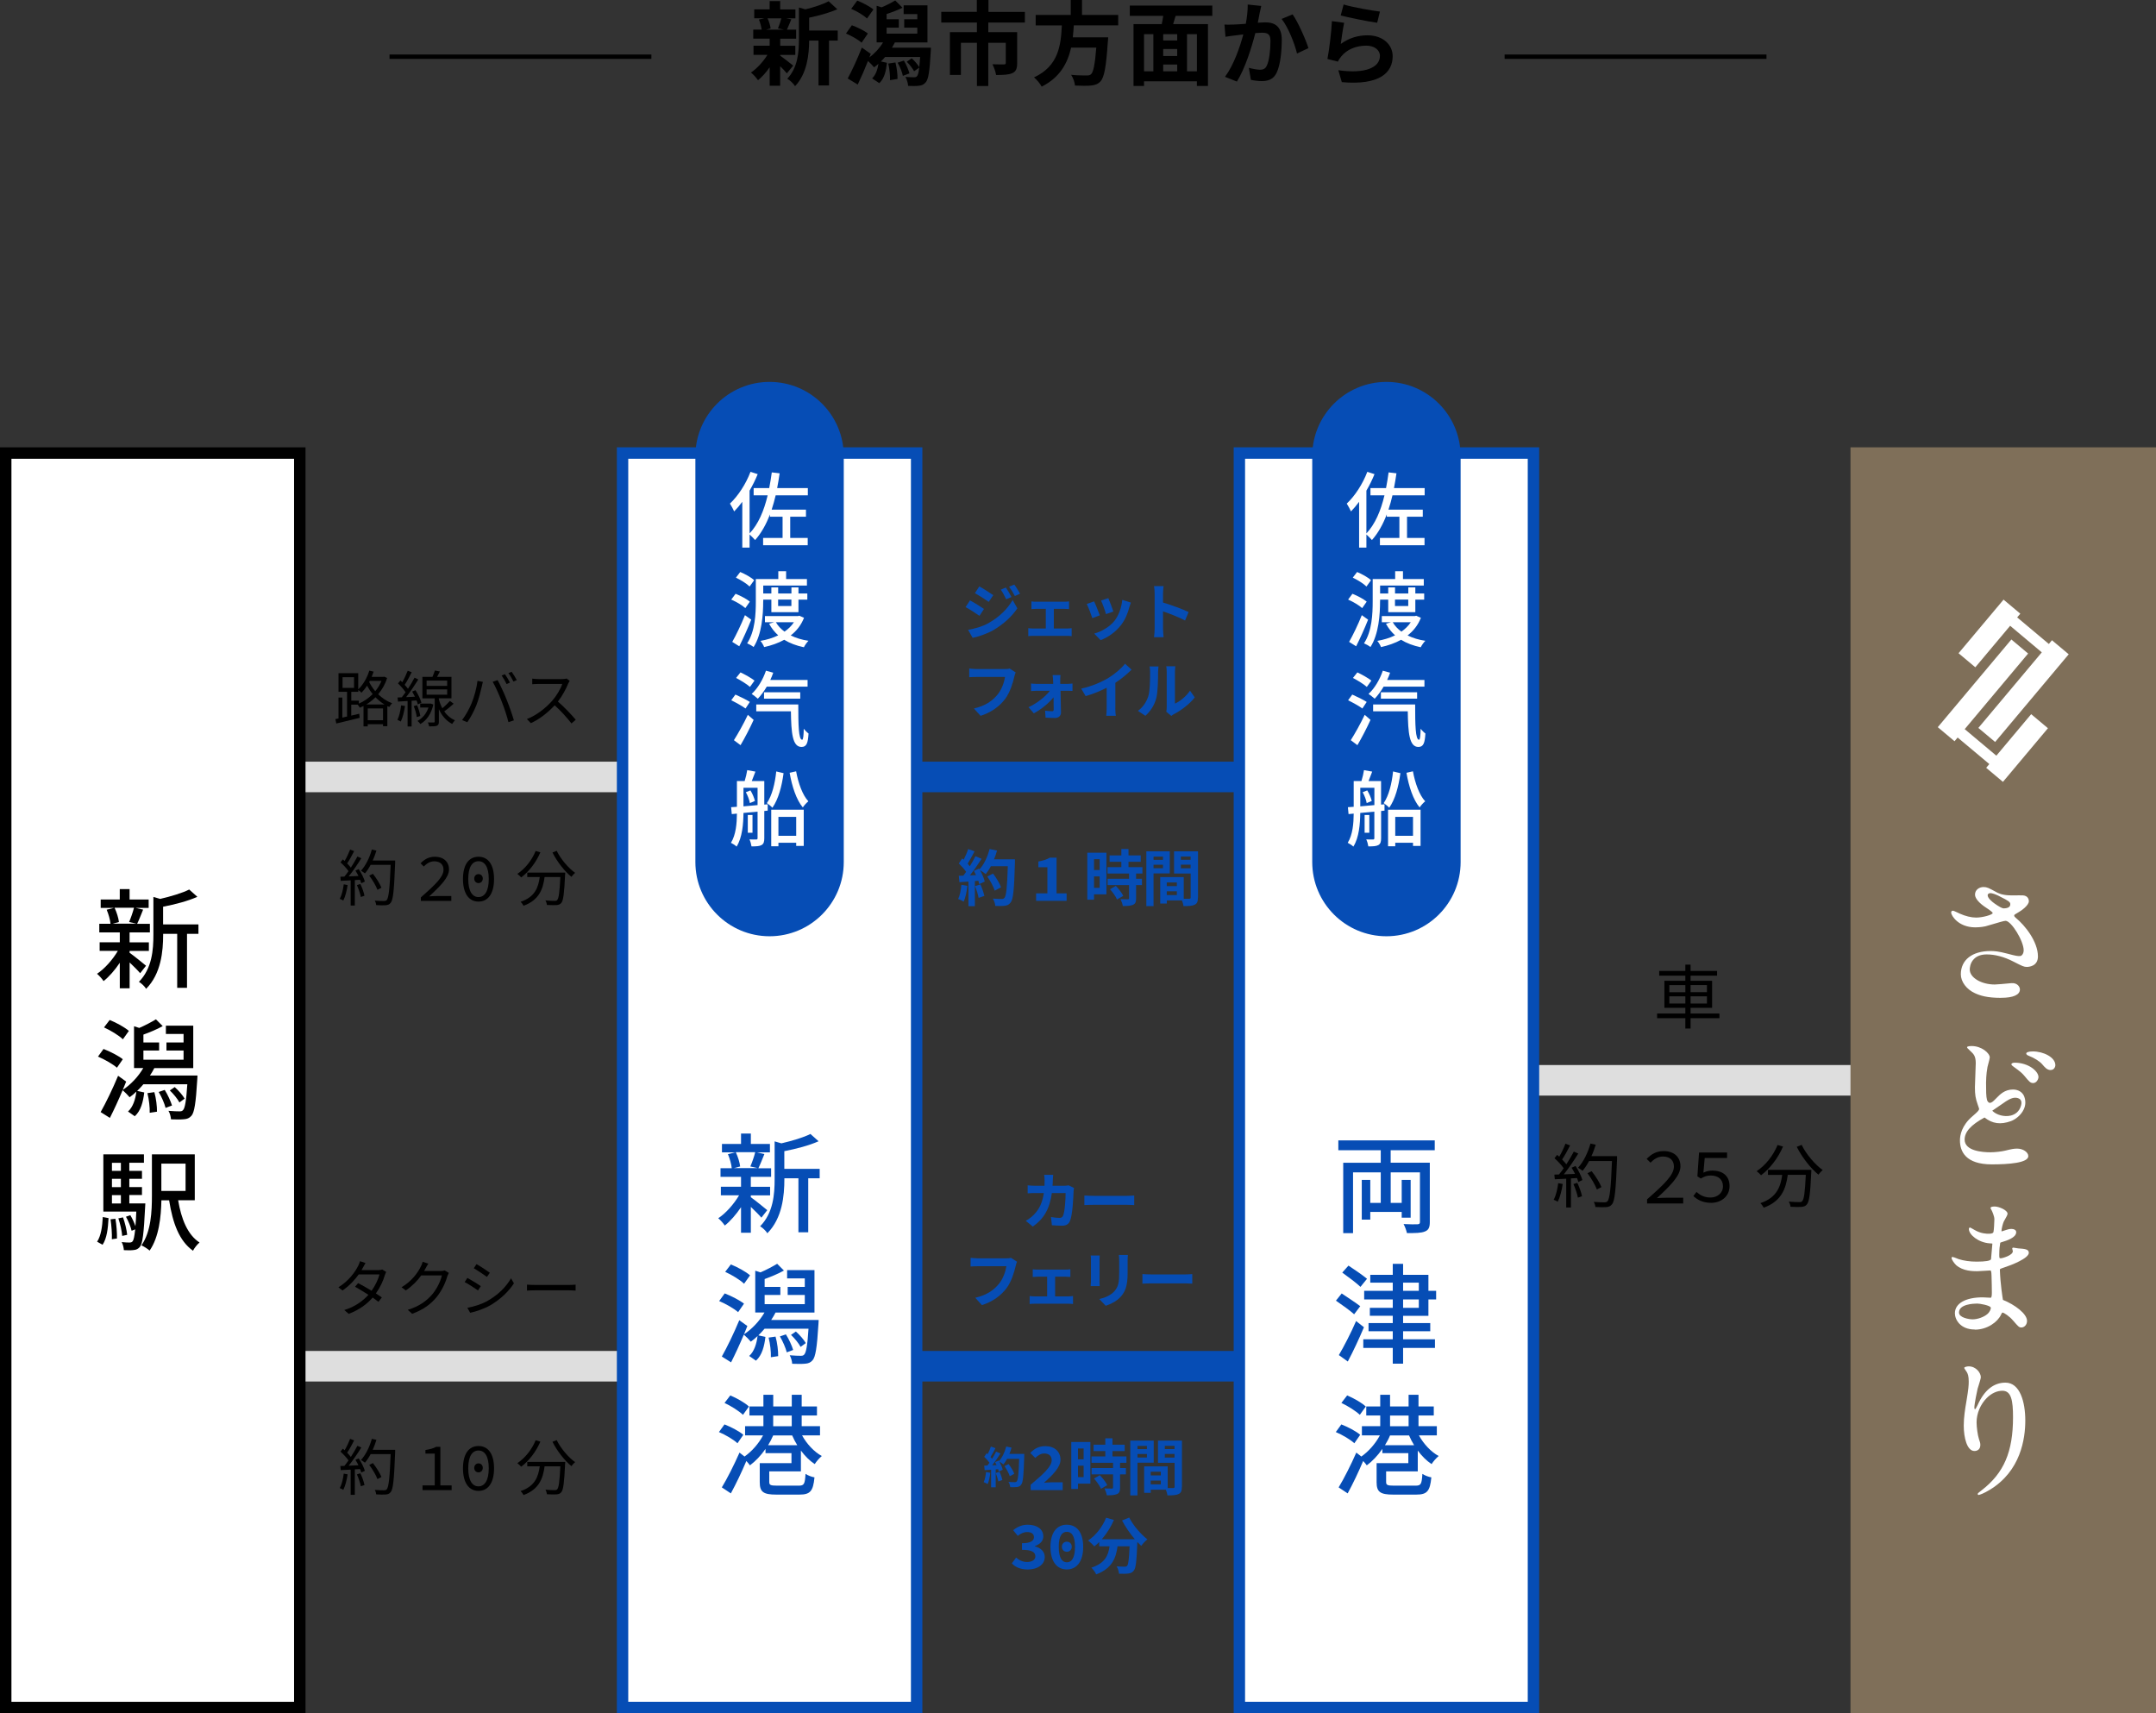 <?xml version="1.0" encoding="UTF-8"?><svg id="_レイヤー_2" xmlns="http://www.w3.org/2000/svg" viewBox="0 0 494 392.49"><rect x="0" y="0" width="494" height="392.49" fill="#333333" stroke="none"/><defs><style>.cls-1{fill:#7f6f59;}.cls-2{fill:#dedede;}.cls-3{fill:#fff;}.cls-4{fill:none;stroke:#000;stroke-miterlimit:10;}.cls-5{fill:#064db5;}</style></defs><g id="_レイヤー_2-2"><path d="M88.7,155.32c-.45,1.46-1.18,2.69-2.05,3.73.87.84,1.93,1.58,3.19,2.06-.21.2-.5.6-.64.85-.14-.07-.29-.13-.45-.2v4.61h-.99v-.46h-3.5v.5h-.97v-4.67c-.28.14-.56.27-.84.39-.1-.21-.31-.49-.5-.7h-1.47v2.51c.6-.14,1.22-.28,1.83-.43l.1.94c-1.9.46-3.89.94-5.36,1.3l-.2-1.01.71-.15v-4.78h.88v4.59l1.08-.25v-5.66h-1.96v-4.27h4.52v3.71c1.11-1.05,2.02-2.62,2.54-4.3l.99.24c-.14.41-.29.81-.45,1.19h2.7l.18-.04.64.29h.02ZM78.49,157.59h2.63v-2.45h-2.63v2.45ZM82.22,161.19c1.12-.48,2.23-1.22,3.17-2.19-.52-.63-.94-1.29-1.29-1.92-.39.62-.83,1.15-1.27,1.61-.15-.15-.48-.45-.73-.62v.42h-1.61v2.02h1.74v.67h0ZM88.1,161.39c-.78-.46-1.47-1.05-2.07-1.65-.64.64-1.36,1.2-2.1,1.65h4.17ZM87.76,164.99v-2.69h-3.5v2.69h3.5ZM84.73,155.98l-.14.27c.35.69.81,1.42,1.39,2.1.59-.71,1.08-1.5,1.43-2.37h-2.68Z"/><path d="M92.8,161.74c-.2,1.32-.52,2.66-.97,3.56-.15-.13-.57-.31-.77-.38.43-.85.7-2.12.85-3.33l.88.15h.01ZM94.31,160.53v5.9h-.92v-5.84l-2.2.14-.1-.94.97-.04c.28-.35.57-.74.87-1.16-.41-.63-1.11-1.43-1.74-2.03l.56-.66c.14.13.28.25.42.39.46-.8.95-1.86,1.25-2.63l.91.34c-.48.97-1.08,2.1-1.61,2.89.29.31.55.62.76.9.57-.87,1.11-1.78,1.5-2.54l.87.41c-.8,1.28-1.85,2.86-2.8,4.05l2.02-.1c-.2-.41-.41-.81-.63-1.18l.76-.31c.59.9,1.15,2.1,1.36,2.87l-.83.38c-.06-.27-.15-.57-.29-.9l-1.11.07h-.02ZM95.56,161.55c.35.79.64,1.81.74,2.48l-.81.25c-.07-.67-.35-1.71-.7-2.51l.77-.22ZM99.29,161.4c-.49,2.21-1.6,3.67-2.97,4.47-.14-.22-.46-.57-.66-.71,1.12-.59,2.03-1.64,2.51-3.07h-1.89v-.9h2.44l.57.21ZM103.94,161.22c-.66.6-1.47,1.28-2.16,1.75.59.84,1.39,1.58,2.46,2.04-.18.2-.49.58-.63.84-1.5-.77-2.47-2.07-3.05-3.39v2.86c0,.52-.1.78-.46.94-.35.14-.9.15-1.78.15-.03-.25-.15-.64-.28-.9.62,0,1.19,0,1.34,0,.18,0,.22-.04.22-.2v-5.32h-2.82v-4.92h2.3c.22-.48.43-1.04.56-1.46l1.15.22c-.2.42-.43.85-.64,1.23h3.29v4.92h-2.89v.18c.17.69.43,1.42.8,2.09.62-.5,1.3-1.18,1.74-1.67l.84.62v.02ZM97.75,157.13h4.71v-1.21h-4.71v1.21ZM97.75,159.15h4.71v-1.22h-4.71v1.22Z"/><path d="M109.4,155.97l1.25.25c-.08.31-.2.71-.25,1.02-.2.87-.69,2.94-1.27,4.37-.52,1.29-1.27,2.73-2.06,3.85l-1.19-.5c.88-1.16,1.67-2.63,2.16-3.81.6-1.44,1.19-3.57,1.37-5.18h-.01ZM112.89,156.19l1.13-.38c.56,1.01,1.46,2.94,2.05,4.43.57,1.39,1.32,3.53,1.68,4.79l-1.25.41c-.35-1.43-.99-3.32-1.58-4.82-.56-1.44-1.41-3.39-2.03-4.43h0ZM116.84,156.37l-.76.34c-.28-.58-.76-1.42-1.13-1.95l.74-.31c.35.49.87,1.34,1.15,1.92ZM118.41,155.8l-.76.34c-.31-.62-.76-1.4-1.16-1.93l.74-.31c.38.5.91,1.39,1.18,1.91h0Z"/><path d="M130.53,156c-.08.11-.27.42-.35.62-.48,1.21-1.36,2.84-2.35,4.1,1.47,1.26,3.18,3.08,4.09,4.17l-.98.85c-.94-1.23-2.42-2.89-3.85-4.16-1.5,1.61-3.39,3.15-5.46,4.09l-.9-.94c2.26-.88,4.33-2.55,5.77-4.16.95-1.08,1.98-2.75,2.33-3.89h-5.46c-.49,0-1.26.06-1.42.07v-1.28c.2.03,1,.1,1.42.1h5.41c.46,0,.83-.06,1.05-.13l.71.55h-.01Z"/><path d="M79.65,202.75c-.2,1.32-.53,2.66-.99,3.56-.17-.13-.59-.32-.81-.39.46-.85.76-2.1.91-3.33l.9.17h-.01ZM82.21,199.12c.59.9,1.19,2.09,1.39,2.84l-.83.39c-.06-.24-.14-.5-.27-.8l-1.2.07v5.83h-.95v-5.77l-2.28.11-.08-.94c.28,0,.6,0,.92-.03.31-.36.63-.8.94-1.25-.42-.63-1.18-1.43-1.83-2.02l.53-.67c.14.11.28.24.42.36.46-.79.95-1.83,1.25-2.61l.92.35c-.48.94-1.06,2.06-1.6,2.82.34.34.63.67.85.97.57-.88,1.11-1.79,1.5-2.55l.9.39c-.81,1.32-1.93,2.97-2.9,4.17.7-.03,1.47-.07,2.24-.1-.21-.43-.45-.87-.69-1.25l.77-.34v.03ZM82.57,202.52c.41.85.81,1.96.94,2.69l-.83.28c-.13-.73-.52-1.85-.9-2.72l.78-.25h.01ZM90.54,197.69c-.25,6.28-.45,8.45-1.02,9.13-.32.41-.63.5-1.16.56-.46.04-1.32.03-2.16-.03-.03-.29-.14-.74-.34-1.02.94.08,1.79.08,2.14.08.27,0,.45-.03.6-.21.46-.48.7-2.61.91-8.07h-4.59c-.39.74-.84,1.42-1.3,1.96-.2-.17-.66-.48-.91-.62,1.08-1.16,1.98-3,2.49-4.85l1.05.24c-.24.78-.52,1.55-.85,2.28h5.14v.55ZM86.49,203.85c-.32-.85-1.11-2.24-1.89-3.26l.84-.41c.79.98,1.62,2.31,1.96,3.19,0,0-.91.48-.91.48Z"/><path d="M96.42,205.6c3.35-2.96,5.2-4.71,5.2-6.35,0-1.13-.7-1.93-2.14-1.93-.94,0-1.74.52-2.38,1.19l-.74-.73c.9-.92,1.88-1.51,3.28-1.51,1.99,0,3.24,1.15,3.24,2.93s-1.88,3.7-4.55,6.15c.6-.04,1.25-.08,1.83-.08h3.25v1.11h-6.98v-.77h0Z"/><path d="M106.08,201.38c0-3.33,1.36-5.11,3.56-5.11s3.56,1.78,3.56,5.11-1.36,5.17-3.56,5.17-3.56-1.86-3.56-5.17ZM111.99,201.38c0-2.86-.98-4.08-2.35-4.08s-2.35,1.22-2.35,4.08.98,4.13,2.35,4.13,2.35-1.3,2.35-4.13ZM108.66,201.27c0-.64.46-1.02.98-1.02s.98.38.98,1.02-.46,1.04-.98,1.04-.98-.38-.98-1.04Z"/><path d="M123.82,195.25c-1.01,2.35-2.63,4.44-4.4,5.76-.18-.22-.63-.62-.88-.81,1.77-1.18,3.32-3.11,4.19-5.25l1.09.31h0ZM129.51,199.92s0,.36-.03.5c-.2,4.3-.41,5.91-.88,6.44-.29.35-.59.43-1.08.49-.46.04-1.33,0-2.2-.03-.03-.31-.15-.73-.35-1.04.91.08,1.78.1,2.1.1.29,0,.46-.03.59-.18.36-.35.56-1.75.73-5.28h-3.61c-.36,2.76-1.26,5.29-4.82,6.58-.14-.27-.43-.69-.67-.91,3.29-1.09,4.06-3.32,4.38-5.67h-2.86v-1.01h8.7ZM127.56,194.92c.91,1.88,2.7,3.98,4.22,5.04-.27.22-.66.63-.85.92-1.54-1.25-3.31-3.5-4.34-5.58l.98-.39h-.01Z"/><path d="M88.49,291.39c-.11.2-.24.53-.32.76-.35,1.23-1.06,2.79-2.04,4.16.53.34,1.01.66,1.36.91l-.77,1.01c-.34-.27-.8-.6-1.33-.97-1.26,1.44-3.03,2.82-5.49,3.73l-1.01-.87c2.44-.74,4.26-2.09,5.53-3.49-1.11-.71-2.28-1.41-3.07-1.85l.71-.83c.81.42,1.99,1.09,3.08,1.75.85-1.19,1.54-2.63,1.81-3.74h-4.76c-.9,1.25-2.14,2.62-3.71,3.68l-.94-.73c2.41-1.48,3.87-3.59,4.5-4.86.14-.25.35-.76.45-1.12l1.26.41c-.22.36-.48.84-.62,1.11-.08.17-.18.34-.29.52h3.82c.38,0,.69-.04.92-.14l.91.56h0Z"/><path d="M102.84,291.61c-.11.2-.25.52-.34.74-.38,1.4-1.23,3.31-2.48,4.82-1.27,1.55-2.94,2.84-5.58,3.81l-1.01-.91c2.56-.76,4.31-2.03,5.59-3.52,1.09-1.29,1.95-3.09,2.23-4.37h-4.73c-.84,1.18-2.02,2.42-3.54,3.45l-.97-.73c2.42-1.44,3.8-3.47,4.4-4.73.15-.24.35-.74.43-1.11l1.3.43c-.24.36-.49.83-.63,1.09-.1.2-.21.39-.34.59h3.81c.38,0,.69-.04.91-.13l.94.56h0Z"/><path d="M110.16,294.65l-.64.98c-.69-.5-2.21-1.49-3.05-1.92l.62-.95c.84.45,2.47,1.44,3.08,1.89h-.01ZM111.78,297.98c2.33-1.33,4.17-3.15,5.31-5.13l.67,1.15c-1.22,1.89-3.15,3.7-5.38,5.01-1.41.81-3.35,1.47-4.65,1.74l-.64-1.15c1.54-.27,3.28-.81,4.69-1.62ZM112.23,291.58l-.66.95c-.67-.5-2.19-1.51-3.01-1.99l.63-.94c.83.46,2.44,1.53,3.04,1.97h0Z"/><path d="M120.75,294.3c.42.03,1.16.07,1.95.07h7.68c.7,0,1.21-.04,1.51-.07v1.37c-.28-.01-.87-.07-1.5-.07h-7.69c-.77,0-1.51.03-1.95.07v-1.37h0Z"/><path d="M79.65,337.75c-.2,1.32-.53,2.66-.99,3.56-.17-.13-.59-.32-.81-.39.46-.85.76-2.1.91-3.33l.9.17h-.01ZM82.21,334.12c.59.9,1.19,2.09,1.39,2.84l-.83.39c-.06-.24-.14-.5-.27-.8l-1.2.07v5.83h-.95v-5.77l-2.28.11-.08-.94c.28,0,.6-.01.92-.03.31-.36.63-.8.94-1.25-.42-.63-1.18-1.43-1.83-2.02l.53-.67c.14.11.28.24.42.36.46-.79.95-1.83,1.25-2.61l.92.35c-.48.94-1.06,2.06-1.6,2.82.34.34.63.67.85.97.57-.88,1.11-1.79,1.5-2.55l.9.39c-.81,1.32-1.93,2.97-2.9,4.17.7-.03,1.47-.07,2.24-.1-.21-.43-.45-.87-.69-1.25l.77-.34v.03ZM82.57,337.52c.41.85.81,1.96.94,2.69l-.83.28c-.13-.73-.52-1.85-.9-2.72l.78-.25h.01ZM90.54,332.69c-.25,6.28-.45,8.45-1.02,9.13-.32.41-.63.5-1.16.56-.46.04-1.32.03-2.16-.03-.03-.29-.14-.74-.34-1.02.94.08,1.79.08,2.14.08.27,0,.45-.03.6-.21.46-.48.7-2.61.91-8.07h-4.59c-.39.74-.84,1.42-1.3,1.96-.2-.17-.66-.48-.91-.62,1.08-1.16,1.98-3,2.49-4.85l1.05.24c-.24.78-.52,1.55-.85,2.28h5.14v.55ZM86.49,338.85c-.32-.85-1.11-2.24-1.89-3.26l.84-.41c.79.98,1.62,2.31,1.96,3.19,0,0-.91.48-.91.48Z"/><path d="M96.81,340.29h2.8v-7.28h-2.13v-.83c1.06-.15,1.83-.39,2.47-.73h.95v8.84h2.58v1.08h-6.67s0-1.08,0-1.08Z"/><path d="M106.08,336.38c0-3.33,1.36-5.11,3.56-5.11s3.56,1.78,3.56,5.11-1.36,5.17-3.56,5.17-3.56-1.86-3.56-5.17ZM111.99,336.38c0-2.86-.98-4.08-2.35-4.08s-2.35,1.22-2.35,4.08.98,4.13,2.35,4.13,2.35-1.3,2.35-4.13ZM108.66,336.27c0-.64.46-1.02.98-1.02s.98.38.98,1.02-.46,1.04-.98,1.04-.98-.38-.98-1.04Z"/><path d="M123.82,330.25c-1.01,2.35-2.63,4.44-4.4,5.76-.18-.22-.63-.62-.88-.81,1.77-1.18,3.32-3.11,4.19-5.25l1.09.31h0ZM129.51,334.92s0,.36-.03.5c-.2,4.3-.41,5.91-.88,6.44-.29.35-.59.43-1.08.49-.46.04-1.33.01-2.2-.03-.03-.31-.15-.73-.35-1.04.91.08,1.78.1,2.1.1.29,0,.46-.03.59-.18.36-.35.56-1.75.73-5.28h-3.61c-.36,2.76-1.26,5.29-4.82,6.58-.14-.27-.43-.69-.67-.91,3.29-1.09,4.06-3.32,4.38-5.67h-2.86v-1.01h8.7ZM127.56,329.92c.91,1.88,2.7,3.98,4.22,5.04-.27.22-.66.63-.85.92-1.54-1.25-3.31-3.5-4.34-5.58l.98-.39h-.01Z"/><path d="M393.97,233.26h-6.61v2.37h-1.2v-2.37h-6.47v-1.07h6.47v-1.31h-4.8v-6.19h4.8v-1.17h-5.99v-1.09h5.99v-1.44h1.2v1.44h6.07v1.09h-6.07v1.17h4.93v6.19h-4.93v1.31h6.61v1.07ZM382.49,227.31h3.67v-1.63h-3.67v1.63ZM386.16,229.9v-1.65h-3.67v1.65h3.67ZM387.36,225.67v1.63h3.75v-1.63h-3.75ZM391.11,228.25h-3.75v1.65h3.75v-1.65Z"/><path d="M358.06,271.24c-.22,1.5-.61,3.04-1.14,4.07-.19-.14-.67-.37-.93-.45.53-.98.86-2.4,1.04-3.81l1.02.19h.01ZM360.99,267.09c.67,1.02,1.36,2.38,1.58,3.25l-.94.45c-.06-.27-.16-.58-.3-.91l-1.38.08v6.66h-1.09v-6.59l-2.61.13-.1-1.07c.32,0,.69-.02,1.06-.03.35-.42.72-.91,1.07-1.42-.48-.72-1.34-1.63-2.1-2.3l.61-.77c.16.13.32.27.48.42.53-.9,1.09-2.1,1.42-2.98l1.06.4c-.54,1.07-1.22,2.35-1.83,3.22.38.38.72.77.98,1.1.66-1.01,1.26-2.05,1.71-2.91l1.02.45c-.93,1.5-2.21,3.39-3.31,4.77.8-.03,1.68-.08,2.56-.11-.24-.5-.51-.99-.78-1.42l.88-.38v-.04ZM361.41,270.98c.46.98.93,2.24,1.07,3.07l-.94.32c-.14-.83-.59-2.11-1.02-3.11l.9-.29h-.01ZM370.52,265.46c-.29,7.17-.51,9.65-1.17,10.44-.37.46-.72.58-1.33.64-.53.05-1.5.03-2.47-.03-.03-.34-.16-.85-.38-1.17,1.07.1,2.05.1,2.45.1.3,0,.51-.03.69-.24.53-.54.8-2.98,1.04-9.22h-5.25c-.45.85-.96,1.62-1.49,2.24-.22-.19-.75-.54-1.04-.7,1.23-1.33,2.26-3.42,2.85-5.54l1.2.27c-.27.9-.59,1.78-.98,2.61h5.87v.61h0ZM365.89,272.5c-.37-.98-1.26-2.56-2.16-3.73l.96-.46c.9,1.12,1.86,2.64,2.24,3.65l-1.04.54h0Z"/><path d="M387.99,274.02l.72-.96c.77.67,1.7,1.28,3.22,1.28s2.85-.99,2.85-2.56-1.09-2.48-2.79-2.48c-.93,0-1.49.24-2.29.69l-.78-.5.38-5.46h6.42v1.26h-5.12l-.3,3.36c.64-.3,1.23-.48,2.08-.48,2.18,0,3.91,1.1,3.91,3.55s-2.03,3.84-4.21,3.84c-2.02,0-3.22-.77-4.08-1.55h-.01Z"/><path d="M408.54,262.66c-1.15,2.69-3.01,5.07-5.03,6.58-.21-.26-.72-.7-1.01-.93,2.02-1.34,3.79-3.55,4.79-6l1.25.35ZM415.04,267.99s-.02.42-.03.58c-.22,4.91-.46,6.75-1.01,7.36-.34.4-.67.5-1.23.56-.53.05-1.52.02-2.51-.03-.03-.35-.18-.83-.4-1.18,1.04.1,2.03.11,2.4.11.34,0,.53-.03.67-.21.42-.4.64-2,.83-6.03h-4.13c-.42,3.15-1.44,6.05-5.51,7.52-.16-.3-.5-.79-.77-1.04,3.76-1.25,4.64-3.79,5.01-6.48h-3.27v-1.15h9.95ZM412.81,262.28c1.04,2.15,3.09,4.55,4.82,5.76-.3.26-.75.72-.98,1.06-1.76-1.42-3.78-4-4.96-6.37l1.12-.45Z"/><path d="M377.37,274.78c3.98-3.51,6.17-5.59,6.17-7.54,0-1.34-.83-2.29-2.54-2.29-1.12,0-2.07.62-2.82,1.41l-.88-.87c1.07-1.09,2.23-1.79,3.89-1.79,2.36,0,3.85,1.36,3.85,3.48s-2.23,4.39-5.4,7.3c.71-.05,1.48-.09,2.17-.09h3.86v1.32h-8.28v-.91h-.01Z"/><rect class="cls-2" x="342" y="243.99" width="90" height="7"/><rect class="cls-1" x="425.31" y="103.8" width="67.38" height="287.38"/><path class="cls-1" d="M491.38,105.1v284.77h-64.77V105.1h64.77M494,102.48h-70v290h70V102.49h0Z"/><path class="cls-5" d="M225.45,139.51l-1.02,1.57c-.8-.56-2.26-1.5-3.19-2l1.01-1.54c.95.5,2.49,1.47,3.21,1.97h0ZM226.57,142.7c2.38-1.33,4.34-3.25,5.45-5.25l1.08,1.91c-1.29,1.95-3.28,3.71-5.56,5.04-1.43.8-3.45,1.5-4.68,1.72l-1.05-1.83c1.57-.27,3.25-.74,4.76-1.58h0ZM227.59,136.34l-1.04,1.54c-.78-.55-2.24-1.48-3.17-2l1.01-1.54c.92.5,2.47,1.5,3.19,2h0ZM231.76,136.77l-1.22.52c-.41-.88-.73-1.48-1.23-2.2l1.16-.49c.41.59.97,1.53,1.29,2.17ZM233.72,136.01l-1.19.53c-.45-.88-.8-1.43-1.32-2.13l1.19-.49c.43.56.98,1.47,1.32,2.09h0Z"/><path class="cls-5" d="M244.49,143.99c.39,0,.78-.06,1.06-.08v1.83c-.29-.06-.81-.07-1.06-.07h-7.73c-.34,0-.77,0-1.15.07v-1.83c.36.04.8.08,1.15.08h2.86v-4.51h-2.18c-.29,0-.8.03-1.11.06v-1.76c.31.06.8.07,1.11.07h6.42c.34,0,.76-.03,1.09-.07v1.76c-.35-.03-.78-.06-1.09-.06h-2.4v4.51h3.04-.01Z"/><path class="cls-5" d="M251.99,140.97l-1.71.64c-.24-.76-.94-2.62-1.27-3.24l1.68-.6c.35.71,1.02,2.41,1.3,3.19h0ZM259.11,138.06c-.17.45-.25.74-.34,1.02-.36,1.41-.95,2.87-1.9,4.1-1.3,1.68-3.05,2.86-4.69,3.47l-1.47-1.5c1.54-.41,3.49-1.47,4.65-2.93.95-1.19,1.62-3.05,1.78-4.8l1.98.63h-.01ZM255.09,140.1l-1.68.59c-.17-.69-.78-2.38-1.13-3.11l1.67-.55c.27.6.95,2.42,1.15,3.07h0Z"/><path class="cls-5" d="M271.54,142.15c-1.44-.76-3.54-1.57-5.06-2.09v3.96c0,.41.07,1.39.13,1.95h-2.19c.08-.55.14-1.39.14-1.95v-8.04c0-.5-.04-1.21-.14-1.7h2.19c-.06.49-.13,1.11-.13,1.7v2.06c1.88.55,4.57,1.54,5.86,2.17l-.8,1.93h0Z"/><path class="cls-5" d="M232.72,154.04c-.13.28-.24.67-.31.98-.32,1.37-.94,3.54-2.1,5.1-1.27,1.68-3.14,3.07-5.63,3.87l-1.53-1.68c2.77-.64,4.36-1.86,5.49-3.28.92-1.16,1.46-2.76,1.64-3.95h-6.53c-.63,0-1.3.03-1.67.06v-1.98c.42.04,1.22.11,1.68.11h6.47c.28,0,.73,0,1.11-.11l1.37.88h.01Z"/><path class="cls-5" d="M244.61,156.67c.36,0,.9-.06,1.13-.08v1.69c-.32,0-.76-.03-1.06-.03h-1.68c.04,1.67.08,3.57.1,5,0,.73-.55,1.23-1.36,1.23-.67,0-1.54-.03-2.17-.07l-.11-1.6c.57.08,1.25.13,1.61.13.27,0,.36-.15.36-.43,0-.69,0-1.71-.03-2.77-.98,1.25-2.87,2.82-4.52,3.68l-1.22-1.4c1.98-.91,3.92-2.47,4.9-3.77h-3c-.41,0-.91.03-1.32.06v-1.72c.34.04.91.08,1.27.08h3.81c0-.31,0-.59-.03-.85,0-.34-.06-.79-.11-1.16h1.81c-.04.34-.06.78-.06,1.16v.85h1.68Z"/><path class="cls-5" d="M255.55,162.15c0,.62.03,1.49.13,1.83h-2.21c.06-.34.1-1.22.1-1.83v-4.59c-1.44.73-3.19,1.46-4.82,1.91l-1.01-1.71c2.45-.53,4.8-1.57,6.37-2.54,1.41-.88,2.87-2.13,3.66-3.17l1.5,1.36c-1.06,1.06-2.33,2.12-3.71,3.01v5.73h0Z"/><path class="cls-5" d="M260.73,162.85c1.23-.87,1.99-2.16,2.38-3.35.39-1.2.41-3.85.41-5.55,0-.56-.04-.94-.13-1.27h2.06c-.01.06-.1.69-.1,1.26,0,1.65-.04,4.61-.42,6.02-.42,1.58-1.29,2.96-2.49,4.02l-1.71-1.13h0ZM267.22,163.06c.06-.27.11-.66.11-1.04v-8.17c0-.63-.1-1.16-.11-1.21h2.09s-.1.59-.1,1.22v7.33c1.13-.49,2.52-1.6,3.46-2.96l1.08,1.54c-1.16,1.51-3.18,3.03-4.75,3.82-.29.15-.43.28-.62.42l-1.16-.97v.02Z"/><path class="cls-5" d="M221.65,202.94c-.14,1.32-.43,2.72-.84,3.61-.29-.18-.91-.48-1.27-.6.41-.83.63-2.07.74-3.25l1.37.24ZM232.55,196.87s0,.56,0,.77c-.18,6.13-.38,8.35-.97,9.09-.39.53-.76.69-1.34.77-.5.08-1.37.07-2.19.04-.03-.48-.25-1.21-.56-1.68.88.08,1.68.08,2.06.08.27,0,.42-.06.59-.24.42-.43.63-2.48.78-7.26h-3.87c-.38.69-.77,1.3-1.19,1.81-.28-.25-.9-.67-1.32-.92.49.88.94,1.92,1.09,2.62l-1.26.59c-.04-.22-.11-.48-.2-.76l-.8.06v5.76h-1.47v-5.64l-2.07.14-.14-1.46,1.04-.04c.21-.27.43-.56.64-.87-.41-.6-1.09-1.36-1.68-1.92l.78-1.15c.11.1.22.2.34.29.39-.77.8-1.71,1.02-2.44l1.47.52c-.5.97-1.08,2.04-1.58,2.83.18.2.35.41.49.59.5-.78.95-1.6,1.29-2.3l1.41.59c-.78,1.23-1.77,2.66-2.68,3.8l1.41-.06c-.15-.34-.32-.67-.49-.97l1.18-.52.1.17c1.04-1.11,1.86-2.9,2.31-4.66l1.71.36c-.18.69-.42,1.36-.69,2h4.8ZM224.64,202.61c.38.83.74,1.92.91,2.63l-1.32.46c-.11-.71-.48-1.85-.83-2.7l1.23-.39h.01ZM227.92,204.04c-.27-.88-.99-2.23-1.71-3.24l1.33-.67c.73.97,1.53,2.25,1.82,3.14l-1.44.77Z"/><path class="cls-5" d="M237.4,204.66h2.59v-5.98h-2.07v-1.32c1.13-.2,1.91-.46,2.63-.88h1.54v8.18h2.3v1.71h-6.99v-1.71h0Z"/><path class="cls-5" d="M253.51,204.88h-2.84v1.23h-1.54v-10.76h4.38v9.53h0ZM250.67,196.84v2.47h1.29v-2.47h-1.29ZM251.96,203.4v-2.63h-1.29v2.63h1.29ZM260.31,200.12v1.2h1.34v1.44h-1.34v3.05c0,.8-.15,1.22-.7,1.47-.55.24-1.3.28-2.34.28-.06-.46-.31-1.12-.53-1.57.67.03,1.46.03,1.67.03s.29-.06.29-.25v-3.01h-4.92v-1.44h4.92v-1.2h-4.94v-1.46h3.17v-1.23h-2.69v-1.46h2.69v-1.47h1.64v1.47h2.8v1.46h-2.8v1.23h3.19v1.46h-1.45ZM255.67,202.94c.64.69,1.4,1.61,1.7,2.3l-1.43.83c-.25-.64-.97-1.64-1.6-2.35l1.33-.77h0Z"/><path class="cls-5" d="M264.31,200.09v7.49h-1.65v-12.55h5.37v5.06h-3.72ZM264.31,196.24v.74h2.16v-.74h-2.16ZM266.47,198.9v-.8h-2.16v.8h2.16ZM274.48,205.61c0,.9-.18,1.39-.74,1.65-.55.28-1.36.32-2.56.32-.04-.35-.2-.87-.36-1.3h-3.47v.71h-1.51v-6.06h5.39v4.97c.55,0,1.06,0,1.25,0,.25,0,.34-.08.34-.31v-5.48h-3.81v-5.08h5.49v10.58h-.02ZM267.34,202.16v.84h2.31v-.84h-2.31ZM269.65,205.06v-.87h-2.31v.87h2.31ZM270.57,196.23v.74h2.23v-.74h-2.23ZM272.8,198.92v-.83h-2.23v.83h2.23Z"/><path class="cls-5" d="M246.09,272.13c-.04.24-.1.59-.1.74-.06,1.51-.22,5.42-.83,6.85-.31.71-.84,1.08-1.81,1.08-.8,0-1.64-.06-2.33-.11l-.21-1.88c.69.13,1.42.2,1.96.2.45,0,.64-.15.8-.49.41-.88.59-3.68.59-5.2h-3.15c-.52,3.7-1.85,5.9-4.36,7.68l-1.62-1.32c.59-.32,1.27-.8,1.83-1.37,1.3-1.29,2-2.86,2.31-4.99h-1.85c-.48,0-1.25,0-1.85.06v-1.83c.59.06,1.32.1,1.85.1h2c0-.39.03-.8.03-1.22,0-.31-.04-.95-.1-1.29h2.06c-.04.32-.07.91-.08,1.25,0,.43-.03.85-.06,1.26h2.63c.35,0,.71-.04,1.06-.1l1.2.59h.03Z"/><path class="cls-5" d="M248.46,273.88c.5.04,1.53.08,2.26.08h7.52c.64,0,1.27-.06,1.64-.08v2.2c-.34-.01-1.05-.07-1.64-.07h-7.52c-.8,0-1.74.03-2.26.07v-2.2h0Z"/><path class="cls-5" d="M233.03,289.04c-.13.28-.24.67-.31.98-.32,1.37-.94,3.54-2.1,5.1-1.27,1.68-3.14,3.07-5.63,3.87l-1.53-1.68c2.77-.64,4.36-1.86,5.49-3.28.92-1.16,1.46-2.76,1.64-3.95h-6.53c-.63,0-1.3.03-1.67.06v-1.98c.42.04,1.22.11,1.68.11h6.47c.28,0,.73-.01,1.11-.11l1.37.88h.01Z"/><path class="cls-5" d="M244.8,296.99c.39,0,.78-.06,1.06-.08v1.83c-.29-.06-.81-.07-1.06-.07h-7.73c-.34,0-.77.01-1.15.07v-1.83c.36.04.8.08,1.15.08h2.86v-4.51h-2.19c-.29,0-.8.03-1.11.06v-1.76c.31.06.8.07,1.11.07h6.42c.34,0,.76-.03,1.09-.07v1.76c-.35-.03-.78-.06-1.09-.06h-2.4v4.51h3.04Z"/><path class="cls-5" d="M251.97,287.62c-.03.31-.04.62-.04,1.06v4.74c0,.35,0,.9.04,1.22h-2.07c0-.27.07-.81.07-1.23v-4.72c0-.27,0-.76-.06-1.06h2.06ZM258.43,287.49c-.03.39-.06.84-.06,1.4v2.77c0,3.01-.59,4.3-1.62,5.45-.92,1.02-2.38,1.71-3.4,2.03l-1.47-1.54c1.4-.32,2.58-.85,3.43-1.76.95-1.05,1.13-2.1,1.13-4.29v-2.66c0-.56-.03-1.01-.08-1.4h2.07,0Z"/><path class="cls-5" d="M261.76,291.88c.5.04,1.53.08,2.26.08h7.52c.64,0,1.27-.06,1.64-.08v2.2c-.34-.01-1.05-.07-1.64-.07h-7.52c-.8,0-1.74.03-2.26.07v-2.2Z"/><path class="cls-5" d="M226.9,337.4c-.1.94-.31,1.94-.6,2.58-.21-.13-.65-.34-.91-.43.29-.59.45-1.48.53-2.32l.98.17h0ZM234.68,333.07v.55c-.13,4.38-.27,5.96-.69,6.49-.28.38-.54.49-.96.55-.36.06-.98.05-1.56.03-.02-.34-.18-.86-.4-1.2.63.06,1.2.06,1.47.06.19,0,.3-.04.42-.17.3-.31.45-1.77.56-5.18h-2.76c-.27.49-.55.93-.85,1.29-.2-.18-.64-.48-.94-.66.35.63.67,1.37.78,1.87l-.9.42c-.03-.16-.08-.34-.14-.54l-.57.04v4.11h-1.05v-4.03l-1.48.1-.1-1.04.74-.03c.15-.19.31-.4.46-.62-.29-.43-.78-.97-1.2-1.37l.56-.82c.08.07.16.14.24.21.28-.55.57-1.22.73-1.74l1.05.37c-.36.69-.77,1.46-1.13,2.02.13.14.25.29.35.42.36-.56.68-1.14.92-1.64l1.01.42c-.56.88-1.26,1.9-1.91,2.71l1.01-.04c-.11-.24-.23-.48-.35-.69l.84-.37.07.12c.74-.79,1.33-2.07,1.65-3.33l1.22.26c-.13.49-.3.97-.49,1.43h3.41,0ZM229.03,337.17c.27.59.53,1.37.65,1.88l-.94.33c-.08-.51-.34-1.32-.59-1.93l.88-.28ZM231.37,338.19c-.19-.63-.71-1.59-1.22-2.31l.95-.48c.52.69,1.09,1.61,1.3,2.24l-1.03.55h0Z"/><path class="cls-5" d="M236.15,340.15c2.91-2.48,4.82-4.16,4.82-5.62,0-.98-.62-1.55-1.72-1.55-.81,0-1.47.48-2.04,1.02l-1.15-1.15c.99-1.02,1.99-1.55,3.47-1.55,2.06,0,3.46,1.23,3.46,3.11,0,1.7-1.75,3.47-3.78,5.28.57-.04,1.27-.11,1.79-.11h2.49v1.79h-7.34v-1.22h0Z"/><path class="cls-5" d="M249.84,339.88h-2.84v1.23h-1.54v-10.76h4.38v9.53h0ZM247,331.84v2.47h1.29v-2.47h-1.29ZM248.29,338.4v-2.63h-1.29v2.63h1.29ZM256.64,335.12v1.2h1.34v1.44h-1.34v3.05c0,.8-.15,1.22-.7,1.47-.55.24-1.3.28-2.34.28-.06-.46-.31-1.12-.53-1.57.67.03,1.46.03,1.67.03s.29-.06.29-.25v-3.01h-4.92v-1.44h4.92v-1.2h-4.94v-1.46h3.17v-1.23h-2.69v-1.46h2.69v-1.47h1.64v1.47h2.8v1.46h-2.8v1.23h3.19v1.46h-1.45ZM252,337.94c.64.69,1.4,1.61,1.7,2.3l-1.43.83c-.25-.64-.97-1.64-1.6-2.35l1.33-.77h0Z"/><path class="cls-5" d="M260.63,335.09v7.49h-1.65v-12.55h5.37v5.06h-3.72ZM260.63,331.24v.74h2.16v-.74h-2.16ZM262.79,333.9v-.8h-2.16v.8h2.16ZM270.8,340.61c0,.9-.18,1.39-.74,1.65-.55.28-1.36.32-2.56.32-.04-.35-.2-.87-.36-1.3h-3.47v.71h-1.51v-6.06h5.39v4.97c.55.01,1.06.01,1.25,0,.25,0,.34-.08.34-.31v-5.48h-3.81v-5.08h5.49v10.58h-.02ZM263.66,337.16v.84h2.31v-.84h-2.31ZM265.97,340.06v-.87h-2.31v.87h2.31ZM266.89,331.23v.74h2.23v-.74h-2.23ZM269.12,333.92v-.83h-2.23v.83h2.23Z"/><path class="cls-5" d="M231.84,358.15l.98-1.33c.64.58,1.51,1.02,2.48,1.02,1.12,0,1.93-.46,1.93-1.28,0-.94-.73-1.51-3.07-1.51v-1.51c1.99,0,2.75-.57,2.75-1.4,0-.74-.6-1.16-1.55-1.16-.8,0-1.48.34-2.16.87l-1.06-1.29c.94-.77,2.04-1.26,3.32-1.26,2.1,0,3.59.97,3.59,2.69,0,1.04-.74,1.76-1.93,2.21v.06c1.26.32,2.26,1.13,2.26,2.44,0,1.82-1.79,2.86-3.87,2.86-1.7,0-2.91-.57-3.66-1.4h0Z"/><path class="cls-5" d="M240.69,354.38c0-3.35,1.49-5.08,3.75-5.08s3.75,1.74,3.75,5.08-1.48,5.17-3.75,5.17-3.75-1.82-3.75-5.17ZM246.31,354.38c0-2.62-.81-3.45-1.86-3.45s-1.86.83-1.86,3.45.81,3.53,1.86,3.53,1.86-.91,1.86-3.53ZM243.31,354.34c0-.7.5-1.15,1.13-1.15s1.13.45,1.13,1.15-.5,1.16-1.13,1.16-1.13-.45-1.13-1.16Z"/><path class="cls-5" d="M258.74,347.66c.88,1.78,2.63,3.81,4.16,4.99-.45.35-1.09,1.02-1.41,1.5-.29-.27-.59-.57-.9-.9v.1c-.15,4.23-.32,5.88-.81,6.47-.35.45-.73.59-1.27.66-.48.07-1.29.07-2.11.04-.03-.5-.25-1.2-.55-1.68.77.06,1.5.07,1.85.07.25,0,.41-.03.56-.2.28-.29.43-1.54.56-4.47h-2.76c-.35,2.69-1.26,5.08-4.89,6.44-.21-.48-.7-1.16-1.11-1.54,3.17-1.02,3.89-2.86,4.17-4.9h-2.37v-.98c-.36.38-.74.71-1.12,1.01-.31-.38-1.02-1.05-1.43-1.34,1.75-1.18,3.29-3.11,4.13-5.24l1.79.52c-.69,1.61-1.67,3.15-2.77,4.41h7.56c-1.11-1.29-2.16-2.83-2.93-4.3l1.64-.66h0Z"/><rect class="cls-5" x="194" y="174.49" width="106" height="7"/><rect class="cls-5" x="194" y="309.49" width="106" height="7"/><rect class="cls-3" x="283.98" y="103.8" width="67.38" height="287.38"/><path class="cls-5" d="M350.05,105.1v284.77h-64.77V105.1h64.77M352.67,102.48h-70v290h70V102.49h0Z"/><rect class="cls-2" x="52" y="174.49" width="106" height="7"/><rect class="cls-2" x="52" y="309.49" width="106" height="7"/><rect class="cls-3" x="142.64" y="103.8" width="67.38" height="287.38"/><path class="cls-5" d="M208.72,105.1v284.77h-64.77V105.1h64.77M211.34,102.48h-70v290h70V102.49h0Z"/><path class="cls-5" d="M176.33,87.49h0c9.39,0,17,7.61,17,17v93c0,9.39-7.61,17-17,17h0c-9.39,0-17-7.61-17-17v-93c0-9.39,7.61-17,17-17Z"/><rect class="cls-3" x="1.31" y="103.8" width="67.38" height="287.38"/><path d="M67.38,105.1v284.77H2.62V105.1h64.77M70.01,102.48H0v290h70V102.49h.01Z"/><path class="cls-5" d="M174.46,278.96c-.5-.6-1.5-1.6-2.42-2.47v5.92h-2.25v-5.85c-1.12,1.67-2.45,3.2-3.72,4.2-.35-.53-1.02-1.28-1.5-1.67,1.7-1.12,3.57-3.2,4.77-5.25h-4.17v-1.97h4.62v-2.27h-4.7v-1.97h2.57c-.07-.9-.45-2.22-.87-3.22l1.7-.42h-3.07v-1.92h4.37v-2.38h2.25v2.38h4.37v1.92h-3.02l1.75.4c-.48,1.17-.95,2.4-1.38,3.25h2.92v1.97h-4.65v2.27h4.42v1.97h-4.42v.42c.9.62,3.2,2.5,3.77,2.97l-1.35,1.72h.01ZM168.59,263.96c.5,1.05.9,2.37,1,3.27l-1.45.38h5.5l-1.72-.38c.4-.92.88-2.27,1.12-3.27h-4.45ZM187.81,269.93h-2.62v12.37h-2.25v-12.37h-3.22v.23c0,3.7-.45,8.9-3.9,12.37-.27-.5-1.12-1.3-1.65-1.6,3.02-3.07,3.32-7.35,3.32-10.8v-8.65l1.55.45c2.45-.57,5.1-1.35,6.65-2.15l1.87,1.67c-2.15.97-5.15,1.75-7.85,2.27v4.05h8.1v2.15h0Z"/><path class="cls-5" d="M169.13,300.61c-.9-.8-2.8-1.9-4.35-2.55l1.27-1.75c1.52.58,3.45,1.58,4.42,2.35l-1.35,1.95h.01ZM187.58,302.39s-.02.65-.05.92c-.33,5.45-.68,7.57-1.35,8.32-.47.53-.97.73-1.7.78-.62.07-1.77.07-2.97.02-.02-.57-.25-1.42-.57-1.95,1.07.1,2.12.12,2.52.12s.62-.05.82-.3c.42-.45.73-2.02.97-5.9h-10.07c-.45.55-.95,1.05-1.42,1.52l1.62.35c-.25,2.15-.77,4.2-2.17,5.45l-1.55-1.08c1.12-1,1.7-2.75,1.92-4.57-.5.5-1.02.92-1.55,1.3-.32-.4-1.12-1.22-1.6-1.62-.92,2.2-1.97,4.47-2.92,6.35l-2.12-1.33c1.15-2.02,2.77-5.35,4-8.32l1.85,1.33c-.25.62-.5,1.25-.77,1.9,1.82-1.2,3.55-3.02,4.7-5h-2.12v-9.57l1.2.38c1.3-.55,2.85-1.38,3.82-1.97l1.55,1.55c-1.35.77-3.05,1.45-4.42,1.95v1.8h3.6v1.85h-3.6v2.1h9.2v-2.1h-3.92v-1.85h3.92v-1.95h-4.05v-1.9h6.27v9.72h-8.92c-.3.58-.62,1.15-1,1.7h10.9-.02ZM170.48,294.09c-.9-.88-2.8-2.03-4.32-2.72l1.3-1.7c1.5.6,3.42,1.65,4.4,2.5l-1.37,1.92h0ZM177.7,306.21c.4,1.4.62,3.27.6,4.47l-1.67.25c.05-1.2-.15-3.05-.52-4.5l1.6-.23h-.01ZM180.07,305.69c.7,1.1,1.37,2.6,1.67,3.57l-1.47.55c-.25-1-.9-2.52-1.57-3.65l1.38-.47h0ZM183.44,308.56c-.4-.77-1.35-1.95-2.2-2.75l1.12-.77c.9.8,1.85,1.9,2.27,2.65l-1.2.88h0Z"/><path class="cls-5" d="M168.98,330.64c-.87-.83-2.72-1.92-4.25-2.57l1.27-1.75c1.5.58,3.4,1.58,4.32,2.38l-1.35,1.95h0ZM183.78,328.84c1.05,1.92,2.75,3.77,4.52,4.72-.52.42-1.27,1.27-1.62,1.85-1.15-.75-2.25-1.85-3.17-3.1v4.77h-7.25v2.42c0,.7.27.85,1.82.85h4.92c1.25,0,1.42-.35,1.57-2.7.5.35,1.42.7,2.05.8-.3,3.2-1,3.95-3.47,3.95h-5.25c-3,0-3.82-.6-3.82-2.85v-4.35h7.27v-2.3h-5.95v-.97c-1.05,1.52-2.32,2.85-3.57,3.77-.2-.3-.5-.65-.82-1-1.05,2.5-2.35,5.22-3.55,7.42l-2.07-1.37c1.17-1.92,2.8-5.12,4.05-7.97l1.15.9c1.62-1.12,3.25-2.95,4.25-4.85h-4.12v-2.1h4.2v-2.45h-3.2v-2.07h3.2v-2.67h2.25v2.67h4.25v-2.67h2.27v2.67h3.5v2.07h-3.5v2.45h4.2v2.1h-4.11ZM170.23,324.12c-.88-.85-2.72-2.02-4.22-2.72l1.32-1.72c1.47.62,3.37,1.67,4.27,2.55l-1.37,1.9h0ZM182.68,331.09c-.45-.72-.85-1.5-1.17-2.25h-4.35c-.33.78-.73,1.53-1.17,2.25h6.7,0ZM177.16,326.74h4.25v-2.45h-4.25v2.45Z"/><path class="cls-5" d="M317.67,87.49h0c9.39,0,17,7.61,17,17v93c0,9.39-7.61,17-17,17h0c-9.39,0-17-7.61-17-17v-93c0-9.39,7.61-17,17-17Z"/><path class="cls-5" d="M318.64,263.49v2.88h8.97v13.6c0,1.2-.27,1.82-1.12,2.15-.87.37-2.2.37-4.12.37-.12-.57-.45-1.5-.77-2.07,1.37.08,2.8.08,3.2.05.4-.02.55-.15.55-.52v-11.37h-6.7v7h2.52v-5.27h2.05v8.65h-2.05v-1.32h-7.2v1.77h-1.95v-9.1h1.95v5.27h2.4v-7h-6.35v13.92h-2.25v-16.12h8.6v-2.88h-9.72v-2.25h22.09v2.25h-10.1,0Z"/><path class="cls-5" d="M310.27,301.09c-.9-.83-2.82-2.2-4.17-3.12l1.32-1.65c1.3.88,3.27,2.15,4.25,2.92l-1.4,1.85h0ZM312.52,304.06c-1.1,2.6-2.45,5.5-3.7,7.85l-2.05-1.47c1.12-1.9,2.75-5.02,3.95-7.8l1.8,1.42h0ZM311.72,294.81c-.9-.88-2.8-2.27-4.17-3.27l1.42-1.6c1.35.88,3.27,2.2,4.25,3.02l-1.5,1.85ZM321.49,301.43v1.67h6.22v1.87h-6.22v1.85h7.3v1.97h-7.3v3.62h-2.37v-3.62h-6.75v-1.97h6.75v-1.85h-5.55v-1.87h5.55v-1.67h-5.25v-1.82h5.25v-1.92h-6.55v-1.97h6.55v-1.87h-5.15v-1.8h5.15v-2.52h2.37v2.52h5.8v3.67h1.77v1.97h-1.77v3.75h-5.8ZM321.49,295.71h3.6v-1.87h-3.6v1.87ZM321.49,299.61h3.6v-1.92h-3.6v1.92Z"/><path class="cls-5" d="M310.32,330.64c-.88-.83-2.72-1.92-4.25-2.57l1.27-1.75c1.5.58,3.4,1.58,4.32,2.38l-1.35,1.95h.01ZM325.12,328.84c1.05,1.92,2.75,3.77,4.52,4.72-.52.42-1.27,1.27-1.62,1.85-1.15-.75-2.25-1.85-3.17-3.1v4.77h-7.25v2.42c0,.7.27.85,1.82.85h4.92c1.25,0,1.42-.35,1.57-2.7.5.35,1.42.7,2.05.8-.3,3.2-1,3.95-3.47,3.95h-5.25c-3,0-3.82-.6-3.82-2.85v-4.35h7.27v-2.3h-5.95v-.97c-1.05,1.52-2.32,2.85-3.57,3.77-.2-.3-.5-.65-.83-1-1.05,2.5-2.35,5.22-3.55,7.42l-2.07-1.37c1.17-1.92,2.8-5.12,4.05-7.97l1.15.9c1.62-1.12,3.25-2.95,4.25-4.85h-4.12v-2.1h4.2v-2.45h-3.2v-2.07h3.2v-2.67h2.25v2.67h4.25v-2.67h2.27v2.67h3.5v2.07h-3.5v2.45h4.2v2.1h-4.1,0ZM311.57,324.12c-.88-.85-2.72-2.02-4.22-2.72l1.32-1.72c1.47.62,3.37,1.67,4.27,2.55l-1.37,1.9h0ZM324.02,331.09c-.45-.72-.85-1.5-1.17-2.25h-4.35c-.32.78-.72,1.53-1.17,2.25h6.7,0ZM318.5,326.74h4.25v-2.45h-4.25v2.45Z"/><path class="cls-3" d="M177.72,113.5c-.27,1.14-.57,2.22-.91,3.25h7.86v1.63h-3.61v4.86h4.01v1.67h-10.22v-1.67h4.46v-4.86h-2.89v-.55c-.87,2.3-1.98,4.29-3.4,5.89-.25-.29-.85-.91-1.27-1.27v3h-1.67v-10.49c-.61.82-1.23,1.56-1.86,2.2-.17-.4-.68-1.35-.97-1.79,1.86-1.75,3.65-4.48,4.71-7.28l1.65.53c-.51,1.27-1.16,2.57-1.86,3.78v9.8c2-2.13,3.29-5.15,4.14-8.72h-3.21v-1.67h3.57c.23-1.16.42-2.36.59-3.59l1.8.21c-.17,1.16-.36,2.3-.57,3.38h7.03v1.67h-7.39v.02Z"/><path class="cls-3" d="M170.78,139.32c-.66-.63-2.07-1.46-3.23-1.96l.99-1.33c1.12.44,2.56,1.2,3.27,1.8l-1.03,1.48h0ZM172.13,141.96c-.8,2.01-1.82,4.27-2.74,6.1l-1.61-1.01c.85-1.48,2.03-3.93,2.91-6.12l1.44,1.03h0ZM171.75,134.36c-.65-.65-2.03-1.5-3.13-2.03l.99-1.29c1.1.46,2.51,1.23,3.19,1.88l-1.04,1.44h-.01ZM174.87,137.76c0,3.04-.3,7.52-2.2,10.47-.32-.27-1.06-.68-1.48-.85,1.84-2.79,1.99-6.76,1.99-9.63v-5.09h5.15v-1.79h1.79v1.79h4.77v1.48h-10.01v1.82h1.86v-1.39h1.56v1.39h3.04v-1.39h1.61v1.39h2.03v1.41h-2.03v2.87h-6.21v-2.87h-1.86v.4h0ZM184.22,141.54c-.67,1.69-1.71,3-3.04,4.03,1.18.59,2.55,1.01,4.07,1.23-.36.34-.84,1.03-1.06,1.48-1.73-.36-3.23-.93-4.5-1.71-1.39.76-2.94,1.31-4.6,1.67-.15-.42-.55-1.08-.85-1.42,1.44-.25,2.83-.66,4.07-1.27-.84-.76-1.54-1.63-2.09-2.66l1.14-.34h-2.09v-1.41h7.58l.3-.08,1.08.47h-.01ZM177.78,142.55c.47.82,1.14,1.54,1.98,2.15.85-.59,1.6-1.31,2.15-2.15h-4.13ZM178.29,137.36v1.48h3.04v-1.48h-3.04Z"/><path class="cls-3" d="M170.82,162.31c-.7-.53-2.18-1.35-3.27-1.88l.95-1.31c1.06.46,2.56,1.2,3.31,1.69l-.99,1.5h0ZM168.16,169.57c.89-1.41,2.2-3.7,3.19-5.81l1.33,1.16c-.87,1.92-1.99,4.08-3,5.79l-1.52-1.14ZM171.83,157.36c-.67-.61-2.09-1.48-3.17-2.05l1.01-1.27c1.04.49,2.51,1.31,3.21,1.88l-1.04,1.44h-.01ZM175.69,157.3c-.63,1.08-1.35,2.03-2.05,2.77-.32-.3-1.03-.84-1.41-1.1,1.37-1.25,2.58-3.27,3.27-5.32l1.67.46c-.19.55-.42,1.14-.68,1.67h8.55v1.52h-9.35ZM182.91,161.4c0,4.65.06,8.07.89,8.07.25,0,.34-1.06.36-2.51.32.38.74.82,1.1,1.08-.13,2.17-.44,3.08-1.61,3.08-2.09,0-2.36-3.23-2.43-8.17h-7.94v-1.56h9.63,0ZM175.06,160.05v-1.46h8.3v1.46h-8.3Z"/><path class="cls-3" d="M175.12,184.33l.78-.08v1.46l-.78.08v6.25c0,.8-.13,1.27-.63,1.56-.49.27-1.2.3-2.3.3-.06-.44-.25-1.18-.47-1.6.7.04,1.35.02,1.56.02s.3-.08.3-.3v-6.08l-3.23.3c-.02,2.47-.27,5.66-1.58,7.71-.27-.29-.93-.7-1.29-.87,1.16-1.86,1.35-4.5,1.37-6.69l-1.18.11-.15-1.58,1.33-.09v-5.89h1.77c.25-.8.49-1.79.59-2.51l1.88.34c-.27.74-.57,1.52-.84,2.17h2.87v5.38h0ZM173.58,184.44v-3.97h-3.23v4.26l3.23-.29ZM171.95,181.08c.47.74.87,1.75,1.03,2.41l-1.16.49c-.11-.68-.49-1.73-.93-2.49l1.06-.42h0ZM172.42,190.77h-1.08v-4.07h1.08v4.07ZM179.54,177.13c-.42,3.1-1.2,5.98-2.56,7.92-.27-.32-.89-.82-1.27-1.06,1.18-1.71,1.86-4.46,2.15-7.26l1.69.4h0ZM176.71,185.49h7.45v8.3h-1.73v-.72h-4.07v.8h-1.65v-8.38ZM178.36,187.14v4.33h4.07v-4.33h-4.07ZM182.41,176.69c.49,2.7,1.48,5.47,2.81,6.88-.4.32-.99.95-1.27,1.41-1.48-1.75-2.49-4.83-3.02-7.94l1.48-.34h0Z"/><path class="cls-3" d="M319.05,113.5c-.27,1.14-.57,2.22-.91,3.25h7.86v1.63h-3.61v4.86h4.01v1.67h-10.22v-1.67h4.46v-4.86h-2.89v-.55c-.87,2.3-1.98,4.29-3.4,5.89-.25-.29-.85-.91-1.27-1.27v3h-1.67v-10.49c-.61.82-1.23,1.56-1.86,2.2-.17-.4-.68-1.35-.97-1.79,1.86-1.75,3.65-4.48,4.71-7.28l1.65.53c-.51,1.27-1.16,2.57-1.86,3.78v9.8c2-2.13,3.29-5.15,4.14-8.72h-3.21v-1.67h3.57c.23-1.16.42-2.36.59-3.59l1.8.21c-.17,1.16-.36,2.3-.57,3.38h7.03v1.67h-7.39v.02Z"/><path class="cls-3" d="M312.12,139.32c-.67-.63-2.07-1.46-3.23-1.96l.99-1.33c1.12.44,2.56,1.2,3.27,1.8l-1.03,1.48h0ZM313.47,141.96c-.8,2.01-1.82,4.27-2.74,6.1l-1.61-1.01c.85-1.48,2.03-3.93,2.91-6.12l1.44,1.03h0ZM313.09,134.36c-.65-.65-2.03-1.5-3.13-2.03l.99-1.29c1.1.46,2.51,1.23,3.19,1.88l-1.04,1.44h0ZM316.21,137.76c0,3.04-.3,7.52-2.2,10.47-.32-.27-1.06-.68-1.48-.85,1.84-2.79,1.99-6.76,1.99-9.63v-5.09h5.15v-1.79h1.79v1.79h4.77v1.48h-10.01v1.82h1.86v-1.39h1.56v1.39h3.04v-1.39h1.61v1.39h2.03v1.41h-2.03v2.87h-6.21v-2.87h-1.86v.4h0ZM325.56,141.54c-.66,1.69-1.71,3-3.04,4.03,1.18.59,2.55,1.01,4.07,1.23-.36.34-.84,1.03-1.06,1.48-1.73-.36-3.23-.93-4.5-1.71-1.39.76-2.94,1.31-4.6,1.67-.15-.42-.55-1.08-.85-1.42,1.44-.25,2.83-.66,4.07-1.27-.84-.76-1.54-1.63-2.09-2.66l1.14-.34h-2.09v-1.41h7.58l.3-.08,1.08.47h0ZM319.12,142.55c.47.82,1.14,1.54,1.98,2.15.85-.59,1.6-1.31,2.15-2.15h-4.13ZM319.63,137.36v1.48h3.04v-1.48h-3.04Z"/><path class="cls-3" d="M312.16,162.31c-.7-.53-2.18-1.35-3.27-1.88l.95-1.31c1.06.46,2.56,1.2,3.31,1.69l-.99,1.5h0ZM309.5,169.57c.89-1.41,2.2-3.7,3.19-5.81l1.33,1.16c-.87,1.92-1.99,4.08-3,5.79l-1.52-1.14ZM313.17,157.36c-.67-.61-2.09-1.48-3.17-2.05l1.01-1.27c1.04.49,2.51,1.31,3.21,1.88l-1.04,1.44h0ZM317.03,157.3c-.63,1.08-1.35,2.03-2.05,2.77-.32-.3-1.03-.84-1.41-1.1,1.37-1.25,2.58-3.27,3.27-5.32l1.67.46c-.19.55-.42,1.14-.68,1.67h8.55v1.52h-9.35ZM324.25,161.4c0,4.65.06,8.07.89,8.07.25,0,.34-1.06.36-2.51.32.38.74.82,1.1,1.08-.13,2.17-.44,3.08-1.61,3.08-2.09,0-2.36-3.23-2.43-8.17h-7.94v-1.56h9.63,0ZM316.4,160.05v-1.46h8.3v1.46h-8.3Z"/><path class="cls-3" d="M316.45,184.33l.78-.08v1.46l-.78.08v6.25c0,.8-.13,1.27-.63,1.56-.49.27-1.2.3-2.3.3-.06-.44-.25-1.18-.48-1.6.7.04,1.35.02,1.56.02s.3-.08.3-.3v-6.08l-3.23.3c-.02,2.47-.27,5.66-1.58,7.71-.27-.29-.93-.7-1.29-.87,1.16-1.86,1.35-4.5,1.37-6.69l-1.18.11-.15-1.58,1.33-.09v-5.89h1.77c.25-.8.49-1.79.59-2.51l1.88.34c-.27.74-.57,1.52-.84,2.17h2.87v5.38h.01ZM314.91,184.44v-3.97h-3.23v4.26l3.23-.29ZM313.28,181.08c.47.74.87,1.75,1.03,2.41l-1.16.49c-.11-.68-.49-1.73-.93-2.49l1.06-.42h0ZM313.75,190.77h-1.08v-4.07h1.08v4.07ZM320.87,177.13c-.42,3.1-1.2,5.98-2.56,7.92-.27-.32-.89-.82-1.27-1.06,1.18-1.71,1.86-4.46,2.15-7.26l1.69.4h-.01ZM318.04,185.49h7.45v8.3h-1.73v-.72h-4.07v.8h-1.65v-8.38ZM319.69,187.14v4.33h4.07v-4.33h-4.07ZM323.74,176.69c.49,2.7,1.48,5.47,2.81,6.88-.4.32-.99.95-1.27,1.41-1.48-1.75-2.49-4.83-3.02-7.94l1.48-.34h0Z"/><path d="M32.12,222.96c-.5-.6-1.5-1.6-2.42-2.47v5.92h-2.25v-5.85c-1.12,1.67-2.45,3.2-3.72,4.2-.35-.53-1.02-1.28-1.5-1.67,1.7-1.12,3.57-3.2,4.77-5.25h-4.17v-1.97h4.62v-2.27h-4.7v-1.97h2.57c-.08-.9-.45-2.22-.88-3.22l1.7-.42h-3.07v-1.92h4.37v-2.38h2.25v2.38h4.37v1.92h-3.02l1.75.4c-.48,1.17-.95,2.4-1.37,3.25h2.92v1.97h-4.65v2.27h4.42v1.97h-4.42v.42c.9.62,3.2,2.5,3.77,2.97l-1.35,1.72h0ZM26.25,207.96c.5,1.05.9,2.37,1,3.27l-1.45.38h5.5l-1.72-.38c.4-.92.87-2.27,1.12-3.27h-4.45ZM45.47,213.93h-2.62v12.37h-2.25v-12.37h-3.22v.23c0,3.7-.45,8.9-3.9,12.37-.27-.5-1.12-1.3-1.65-1.6,3.02-3.07,3.32-7.35,3.32-10.8v-8.65l1.55.45c2.45-.57,5.1-1.35,6.65-2.15l1.87,1.67c-2.15.97-5.15,1.75-7.85,2.27v4.05h8.1v2.15h0Z"/><path d="M26.8,244.61c-.9-.8-2.8-1.9-4.35-2.55l1.27-1.75c1.52.58,3.45,1.58,4.42,2.35l-1.35,1.95h.01ZM45.25,246.39s-.02.65-.05.92c-.33,5.45-.67,7.57-1.35,8.32-.48.53-.97.73-1.7.78-.62.07-1.77.07-2.97.02-.03-.57-.25-1.42-.58-1.95,1.08.1,2.12.12,2.52.12s.62-.05.83-.3c.42-.45.72-2.02.97-5.9h-10.07c-.45.55-.95,1.05-1.42,1.52l1.62.35c-.25,2.15-.77,4.2-2.17,5.45l-1.55-1.08c1.12-1,1.7-2.75,1.92-4.57-.5.5-1.02.92-1.55,1.3-.33-.4-1.12-1.22-1.6-1.62-.92,2.2-1.97,4.47-2.92,6.35l-2.12-1.33c1.15-2.02,2.77-5.35,4-8.32l1.85,1.33c-.25.62-.5,1.25-.78,1.9,1.83-1.2,3.55-3.02,4.7-5h-2.12v-9.57l1.2.38c1.3-.55,2.85-1.38,3.82-1.97l1.55,1.55c-1.35.77-3.05,1.45-4.42,1.95v1.8h3.6v1.85h-3.6v2.1h9.2v-2.1h-3.92v-1.85h3.92v-1.95h-4.05v-1.9h6.27v9.72h-8.92c-.3.58-.62,1.15-1,1.7h10.9-.01ZM28.15,238.09c-.9-.88-2.8-2.03-4.32-2.72l1.3-1.7c1.5.6,3.42,1.65,4.4,2.5l-1.37,1.92h0ZM35.37,250.21c.4,1.4.62,3.27.6,4.47l-1.67.25c.05-1.2-.15-3.05-.52-4.5l1.6-.23h0ZM37.74,249.69c.7,1.1,1.37,2.6,1.67,3.57l-1.47.55c-.25-1-.9-2.52-1.58-3.65l1.38-.47h0ZM41.11,252.56c-.4-.77-1.35-1.95-2.2-2.75l1.12-.77c.9.8,1.85,1.9,2.27,2.65l-1.2.88h.01Z"/><path d="M22.25,284.46c.87-1.27,1.2-3.47,1.3-5.65l1.32.25c-.12,2.3-.38,4.67-1.37,6.1l-1.25-.7ZM33.3,275.71s-.02.6-.05.87c-.3,6.05-.57,8.3-1.2,9.07-.4.47-.82.67-1.4.72-.52.08-1.37.08-2.27.03-.02-.55-.22-1.35-.5-1.85.77.1,1.47.1,1.8.1.3,0,.5-.05.7-.27.25-.3.42-1.08.6-2.75l-.82.33c-.2-.88-.73-2.22-1.3-3.22l1-.35c.48.78.9,1.75,1.17,2.52.08-.9.15-2,.2-3.35h-7.55v-13.1h9.3v1.92h-3.35v1.85h2.9v1.82h-2.9v1.9h2.9v1.82h-2.9v1.92h3.67v.02ZM26.45,279.21c.25,1.45.38,3.3.35,4.52l-1.17.17c.05-1.25-.08-3.1-.3-4.57l1.12-.12ZM25.65,266.39v1.85h2.05v-1.85h-2.05ZM27.7,270.06h-2.05v1.9h2.05v-1.9ZM25.65,275.71h2.05v-1.92h-2.05v1.92ZM28,283.13c-.08-1.08-.45-2.75-.88-4.02l1.07-.22c.45,1.25.85,2.92.95,4l-1.15.25h0ZM40.82,274.98c.72,4.3,2.17,7.9,4.9,9.67-.5.4-1.2,1.27-1.5,1.88-3.17-2.25-4.65-6.35-5.47-11.55h-1.77c-.07,3.75-.55,8.45-2.7,11.52-.4-.38-1.35-.97-1.87-1.2,2.22-3.17,2.4-7.8,2.4-11.4v-9.45h9.82v10.52h-3.81ZM36.97,266.58v6.25h5.55v-6.25h-5.55Z"/><polygon class="cls-3" points="465.4 163.61 457.42 173.12 450.17 167.04 464.7 149.72 460.86 146.5 444 166.59 447.84 169.81 448.55 168.96 455.81 175.04 455.09 175.9 458.93 179.12 469.24 166.83 465.4 163.61"/><polygon class="cls-3" points="467.83 149.45 453.3 166.76 457.14 169.98 474 149.89 470.16 146.67 469.45 147.53 462.19 141.44 462.91 140.59 459.07 137.37 448.76 149.65 452.6 152.87 460.58 143.36 467.83 149.45"/><path class="cls-3" d="M458.49,228.6c-3.24,0-4.84-.54-5.98-1.07-1.93-.88-3.23-2.62-3.23-4.33,0-3.29,2.61-5.33,6.8-5.33.85,0,1.79.05,3.89.61,2.05.55,2.35.55,2.74.54h.14c.34,0,.83-.47.83-1.33,0-2.12-2.83-6.72-4.15-6.74h0c-.36,0-1.82.44-2.99.79-.72.22-1.34.4-1.63.47-1.01.22-1.95.24-2.31.24-2.07,0-3.43-.77-4.2-1.42-.91-.77-1.33-1.61-1.33-1.97,0-.1,0-.42.41-.42.14,0,.49.16,1.2.49l.35.17c1.29.58,2.66.91,3.75.91,1.49,0,3.8-.64,3.8-1.05,0-.08-.16-.35-1.64-1.31-1.17-.76-2.41-1.92-2.41-2.89,0-1.14,1.01-1.75,1.95-1.75.79,0,1.19.21,2.84,1.11l.05.03c.37.21,1.36.77,3.41.77h.59c.73,0,1.84-.02,2.15,0,1.29.1,1.35,1.13,1.35,1.34,0,.96-1.8,2.22-2.31,2.49-.98.57-1.05.62-1.05.79s.15.37.4.56h0c2.03,1.66,5.04,5.38,5.04,8.81,0,2.28-2.12,2.4-2.54,2.4-.68,0-.96-.14-3.1-1.23l-.08-.04c-2.06-1.05-4.08-1.59-6.02-1.59-1.25,0-2.23.35-2.91,1.04-.91.91-.97,2.09-.97,2.43.01,1.85,2.63,3.42,5.73,3.42.46,0,2.35-.17,3.26-.26.45-.04.55-.05.58-.05.73-.06,1.18.21,1.44.44.3.27.48.66.48,1,0,1.24-1.53,1.92-4.31,1.92h-.02ZM456.02,204.61c-.19,0-.59.12-.59.49,0,.64.99,1.48,1.57,1.88.98.7,1.76,1.12,2.07,1.12.45,0,1.49-.08,1.54-.84h0c.03-.38-.02-.64-1.17-1.26-2.53-1.39-3.12-1.39-3.43-1.39h0Z"/><path class="cls-3" d="M456.4,266.75c-6.05,0-7.32-2.99-7.32-5.5,0-1.15.37-3.39,2.84-5.5l.13-.11c.97-.85,1.42-1.24,1.42-1.61,0-.07-.15-.47-.22-.69-.05-.15-.09-.27-.11-.32-.49-1.38-.63-2.23-.63-3.94,0-.38.04-1.46.09-2.62.05-1.21.1-2.45.1-2.9,0-1.59-.5-2.08-1.04-2.6l-.13-.12c-.76-.72-.82-.78-.82-.92,0-.25.75-.28,1.07-.28,2.24,0,4.13,1.61,4.13,2.62,0,.21-.17.84-.37,1.59-.07.26-.13.47-.15.58-.32,1.67-.33,3.42-.33,3.62,0,1.82,0,3.13.22,3.95.07.19.27.64.63.65h.03c.45,0,.87-.45,1.41-1,.88-.91,1.97-2.05,3.88-2.05,1.22,0,2.21.62,2.58,1.62s.33,1.99-.12,2.94c-.63,1.35-1.96,2.33-2.93,2.68-2.38.86-4.25.6-6.05-.83-3.11,1.69-4.56,3.29-4.56,5.06,0,2.63,4.13,2.91,5.9,2.91,1.11,0,2.63-.19,3.36-.37,1.62-.4,2.07-.47,2.79-.47,1.33,0,2.54.82,2.54,1.72,0,1.56-4.54,1.89-8.34,1.89h0ZM456.48,254.45c.94.98,2.76,1.47,4.23,1.12.87-.21,1.99-.8,2.39-2.39.13-.52.08-.92-.13-1.21-.3-.4-.87-.48-1.18-.49-.97-.04-2.14.79-2.7,1.19l-.13.09c-.7.49-2.08,1.42-2.47,1.69h-.01Z"/><path class="cls-3" d="M465.85,248.12c-.62,0-.92-.33-1.97-1.61-.6-.71-.97-1.02-2.45-2.09-.56-.38-.56-.54-.56-.59,0-.28.44-.38.74-.38,3.17,0,5.46,1.96,5.46,3.29,0,.47-.43,1.38-1.22,1.38h0Z"/><path class="cls-3" d="M469.87,245.14c-.82,0-1.32-.59-1.95-1.33-.55-.66-1.88-1.49-3.1-1.95-.5-.18-.55-.42-.55-.51,0-.24.47-.48,1.51-.48,2.44,0,5.16,1.35,5.16,3.15,0,.45-.34,1.11-1.07,1.11h0Z"/><path class="cls-3" d="M452.48,304.58c-3.32,0-4.56-2.28-4.56-3.72,0-2.25,2.44-3.65,6.36-3.65.17,0,.61.03,1.03.05.36.02.7.04.81.04q.27,0,.27-1.12c0-.63-.03-2.88-.07-3.81,0-1.3-.23-1.32-.24-1.32-.24,0-.91.04-1.55.09-.64.04-1.24.08-1.47.08h-.05c-.88,0-3.25,0-4.81-1.4-.47-.45-1.04-1.29-1.04-1.62,0-.16.07-.24.22-.24.16,0,.59.16,1.2.41.07.03.13.05.16.07,1.23.39,2.63.59,4.16.59,2.05,0,3.16-.19,3.3-.56.03-.14.3-3.36.31-3.55-.03-.05-.28-.06-.53-.08h-.09c-2.56-.18-4.76-1.96-4.76-3.29,0-.14.08-.34.25-.34.09,0,1.02.55,1.03.55,1.5.88,2.81.88,3.31.88.85,0,1-.24,1.04-.41.1-.33.21-2.23.21-2.92s-.51-1.81-.62-2.02c-.02-.05-.07-.14-.11-.21-.11-.2-.15-.27-.15-.33,0-.3.5-.35.98-.35.92,0,2.92.83,2.92,1.65,0,.25-.3.8-.67,1.44-.1.17-.18.32-.21.38-.23.52-.51,1.67-.51,2.13,0,.05,0,.08.01.09.09,0,.2-.03.95-.29l.06-.02c.31-.1.78-.25,1.23-.25.54,0,1.12.2,1.12.75,0,1.27-2.22,1.95-3.28,2.27l-.13.04c-.24.06-.27.07-.3.5v.03c-.04.1-.17.96-.17,2.28,0,.81.02.86.34.86.35,0,2.77-.66,2.77-1.63,0-.04-.04-.18-.07-.27-.05-.17-.07-.27-.07-.33,0-.14.1-.21.29-.21.1,0,.32.04.56.09.21.04.44.08.52.08h0c1.46.1,2.43.17,2.43,1.01,0,1.29-4.1,2.86-5.53,3.32l-.15.05c-.96.33-.96.34-.95.57.11,3.26.62,6.38.7,6.85,2.72,1.09,5.52,3.18,5.52,4.81,0,.94-.67,1.51-1.29,1.51-.53,0-.69-.18-1.91-1.59l-.05-.05c-.71-.86-2.04-1.77-2.35-1.77-.12,0-.16.08-.33.42l-.02.05c-.77,1.67-3.14,3.44-6.01,3.44v-.03ZM452.97,298.64c-.69,0-4.11.1-4.11,2.04,0,1.2,2.3,1.57,3.14,1.57,1.11,0,2.59-.53,3.36-1.21h0c.6-.51.88-1.27.77-1.51-.21-.49-2.5-.9-3.16-.9h0Z"/><path class="cls-3" d="M453.4,342.49c-.14,0-.25-.09-.25-.22,0-.16.08-.24.9-.86,5.11-3.95,7.19-8.8,7.19-16.75,0-3.82-.4-6.04-2.42-6.05h-.02c-1.23,0-2.5.58-3.57,1.65-1.46,1.46-2.34,3.55-2.34,5.59,0,1.11.26,2.96.54,3.81.25.7.32.98.32,1.37,0,1.02-.7,1.38-1.35,1.38-1.69,0-2.45-3.02-2.45-5.82,0-1.86.3-3.8.62-5.62.48-2.87.52-3.64.52-4.49,0-1.26-.22-1.76-.43-2.13-.03-.06-.15-.24-.26-.39-.3-.43-.34-.52-.34-.58,0-.22.63-.36,1.04-.36,1.66,0,2.76,1.49,2.76,2.47,0,.3-.26,1.15-.55,2.06-.08.26-.15.47-.18.57-.09.36-.75,3.49-.75,4.34,0,.25.06.38.16.38s.32-.43.46-.71l.06-.11s.06-.12.1-.21c1.53-3.36,3.67-5.06,6.34-5.06h0c3.36,0,4.55,4.48,4.55,8.67s-1.05,11.57-8.12,15.87c-1.37.84-2.36,1.18-2.54,1.18v.02Z"/><path d="M178.76,12.74c.76.53,2.5,1.91,2.98,2.29l-1.45,1.78c-.34-.42-.92-1.05-1.53-1.64v4.47h-2.41v-4.22c-.82,1.18-1.76,2.23-2.67,2.96-.38-.55-1.09-1.37-1.62-1.76,1.36-.9,2.81-2.48,3.78-4.05h-3.19v-2.1h3.7v-1.62h-3.76v-2.06h1.93c-.08-.69-.34-1.62-.63-2.31l1.28-.29h-2.35v-2.04h3.53V.25h2.41v1.91h3.49v2.04h-2.16l1.22.23c-.38.9-.71,1.74-1.01,2.37h2.12v2.06h-3.65v1.62h3.46v2.1h-3.46v.17h0ZM175.86,4.2c.36.71.63,1.68.71,2.31l-1.05.29h4.12l-1.39-.29c.27-.63.61-1.6.78-2.31h-3.17ZM191.94,9.3h-1.99v10.27h-2.41v-10.27h-2.14c-.02,3.13-.46,7.56-3.23,10.44-.31-.55-1.22-1.41-1.78-1.7,2.41-2.56,2.67-6.13,2.67-9.03V1.72l1.47.42c1.99-.48,4.05-1.15,5.33-1.85l1.99,1.83c-1.85.82-4.24,1.47-6.45,1.93v2.94h6.55v2.31h-.01Z"/><path d="M197.43,9.78c-.78-.69-2.33-1.57-3.59-2.1l1.34-1.89c1.24.44,2.88,1.24,3.67,1.89l-1.43,2.1h0ZM213.3,10.91s-.02.63-.04.92c-.25,4.56-.55,6.38-1.15,7.03-.44.53-.92.71-1.53.78-.57.08-1.53.08-2.5.04-.04-.63-.29-1.49-.63-2.06.84.06,1.6.08,1.95.08s.5-.02.71-.25c.21-.21.38-.82.52-1.97l-1.18.84c-.34-.61-1.03-1.53-1.68-2.18l1.13-.78c.67.61,1.39,1.43,1.72,2.02.08-.61.15-1.39.21-2.33h-8.02c-.31.36-.63.71-.97,1.03l1.39.31c-.21,1.85-.59,3.59-1.76,4.66l-1.64-1.09c.82-.78,1.24-2,1.45-3.34-.34.29-.67.57-1.01.8-.27-.36-.9-.99-1.39-1.45-.73,1.85-1.55,3.74-2.35,5.4l-2.29-1.39c.92-1.7,2.23-4.49,3.23-7.08l2.04,1.43-.31.82c1.22-.9,2.35-2.12,3.13-3.44h-1.47V1.32l1.13.36c1.09-.44,2.33-1.09,3.13-1.58l1.68,1.68c-1.18.55-2.52,1.07-3.65,1.43v1.2h2.79v1.93h-2.79v1.37h7.03v-1.37h-3v-1.93h3v-1.18h-3.13V1.22h5.46v8.5h-7.47c-.21.4-.42.8-.67,1.2h8.93ZM198.64,4.23c-.73-.71-2.33-1.68-3.61-2.2l1.39-1.89c1.24.48,2.88,1.34,3.7,2.04l-1.47,2.06h0ZM205.17,14.31c.31,1.18.5,2.75.48,3.78l-1.72.27c.04-1.03-.13-2.6-.4-3.8l1.64-.25ZM207.1,13.87c.55.9,1.07,2.14,1.28,2.94l-1.51.57c-.15-.82-.65-2.1-1.2-3.02l1.43-.48h0Z"/><path d="M226.45,5.16v2.21h6.61v7.1c0,1.2-.25,1.91-1.11,2.29-.88.38-2.08.42-3.72.42-.1-.71-.48-1.78-.84-2.46,1.05.04,2.29.04,2.62.04s.44-.11.44-.34v-4.62h-4.01v9.91h-2.6v-9.91h-3.67v7.37h-2.52V7.37h6.19v-2.21h-8.17v-2.44h8.15V0h2.67v2.73h8.34v2.44h-8.38,0Z"/><path d="M246.04,5.82c-.06.9-.13,1.83-.23,2.73h8.1s-.02.76-.08,1.09c-.38,5.71-.82,8.06-1.66,8.99-.63.67-1.28.88-2.27.97-.78.08-2.18.06-3.59,0-.04-.71-.42-1.74-.88-2.46,1.45.15,2.92.15,3.53.15.46,0,.76-.04,1.01-.27.55-.46.92-2.29,1.22-6.11h-5.77c-.8,3.55-2.54,6.82-6.74,8.94-.36-.69-1.11-1.58-1.76-2.12,5.67-2.62,6.15-7.41,6.38-11.91h-6v-2.39h8.04V0h2.58v3.42h8.29v2.39h-10.17Z"/><path d="M269.37,3.63c-.19.65-.4,1.28-.57,1.89h7.98v14.17h-2.54v-1.07h-12.11v1.07h-2.41V5.52h6.47c.13-.61.25-1.26.34-1.89h-7.66V1.28h18.9v2.35h-8.4ZM262.13,16.33h2.14V7.83h-2.14v8.5ZM269.73,7.83h-3.21v1.45h3.21v-1.45ZM269.73,11.23h-3.21v1.6h3.21v-1.6ZM266.52,16.33h3.21v-1.55h-3.21v1.55ZM274.25,7.83h-2.27v8.5h2.27V7.83Z"/><path d="M288.99,1.34c-.13.54-.27,1.2-.38,1.72-.1.63-.27,1.39-.42,2.14.69-.04,1.32-.08,1.74-.08,2.2,0,3.76.99,3.76,3.97,0,2.46-.29,5.77-1.18,7.58-.69,1.45-1.85,1.91-3.42,1.91-.8,0-1.78-.13-2.48-.29l-.46-2.75c.8.23,1.99.44,2.54.44.69,0,1.24-.21,1.55-.9.59-1.15.86-3.63.86-5.69,0-1.66-.71-1.89-2.04-1.89-.34,0-.84.04-1.43.08-.8,3.15-2.31,8.04-4.22,11.11l-2.73-1.09c2.04-2.73,3.44-6.89,4.2-9.72-.73.08-1.39.17-1.78.23-.59.06-1.66.21-2.31.32l-.23-2.81c.76.06,1.45.02,2.2,0,.65-.02,1.64-.08,2.69-.17.29-1.6.46-3.11.44-4.41l3.09.32v-.02ZM296.17,3.29c1.26,1.78,3,5.75,3.63,7.73l-2.62,1.24c-.55-2.31-2.04-6.07-3.53-7.92l2.52-1.05Z"/><path d="M307.22,10.06c1.89-1.37,3.95-1.97,6.11-1.97,3.65,0,5.77,2.25,5.77,4.77,0,3.8-3,6.72-11.65,5.96l-.8-2.73c6.24.88,9.53-.65,9.53-3.3,0-1.34-1.28-2.33-3.11-2.33-2.35,0-4.43.86-5.73,2.44-.38.46-.61.8-.78,1.22l-2.41-.61c.4-2.04.9-6.09,1.03-8.67l2.81.38c-.27,1.15-.63,3.65-.78,4.85h.01ZM307.87,1.03c1.97.61,6.49,1.41,8.31,1.62l-.63,2.56c-2.1-.27-6.74-1.24-8.36-1.66l.67-2.52h0Z"/><line class="cls-4" x1="344.75" y1="12.99" x2="404.75" y2="12.99"/><line class="cls-4" x1="89.25" y1="12.99" x2="149.25" y2="12.99"/></g></svg>